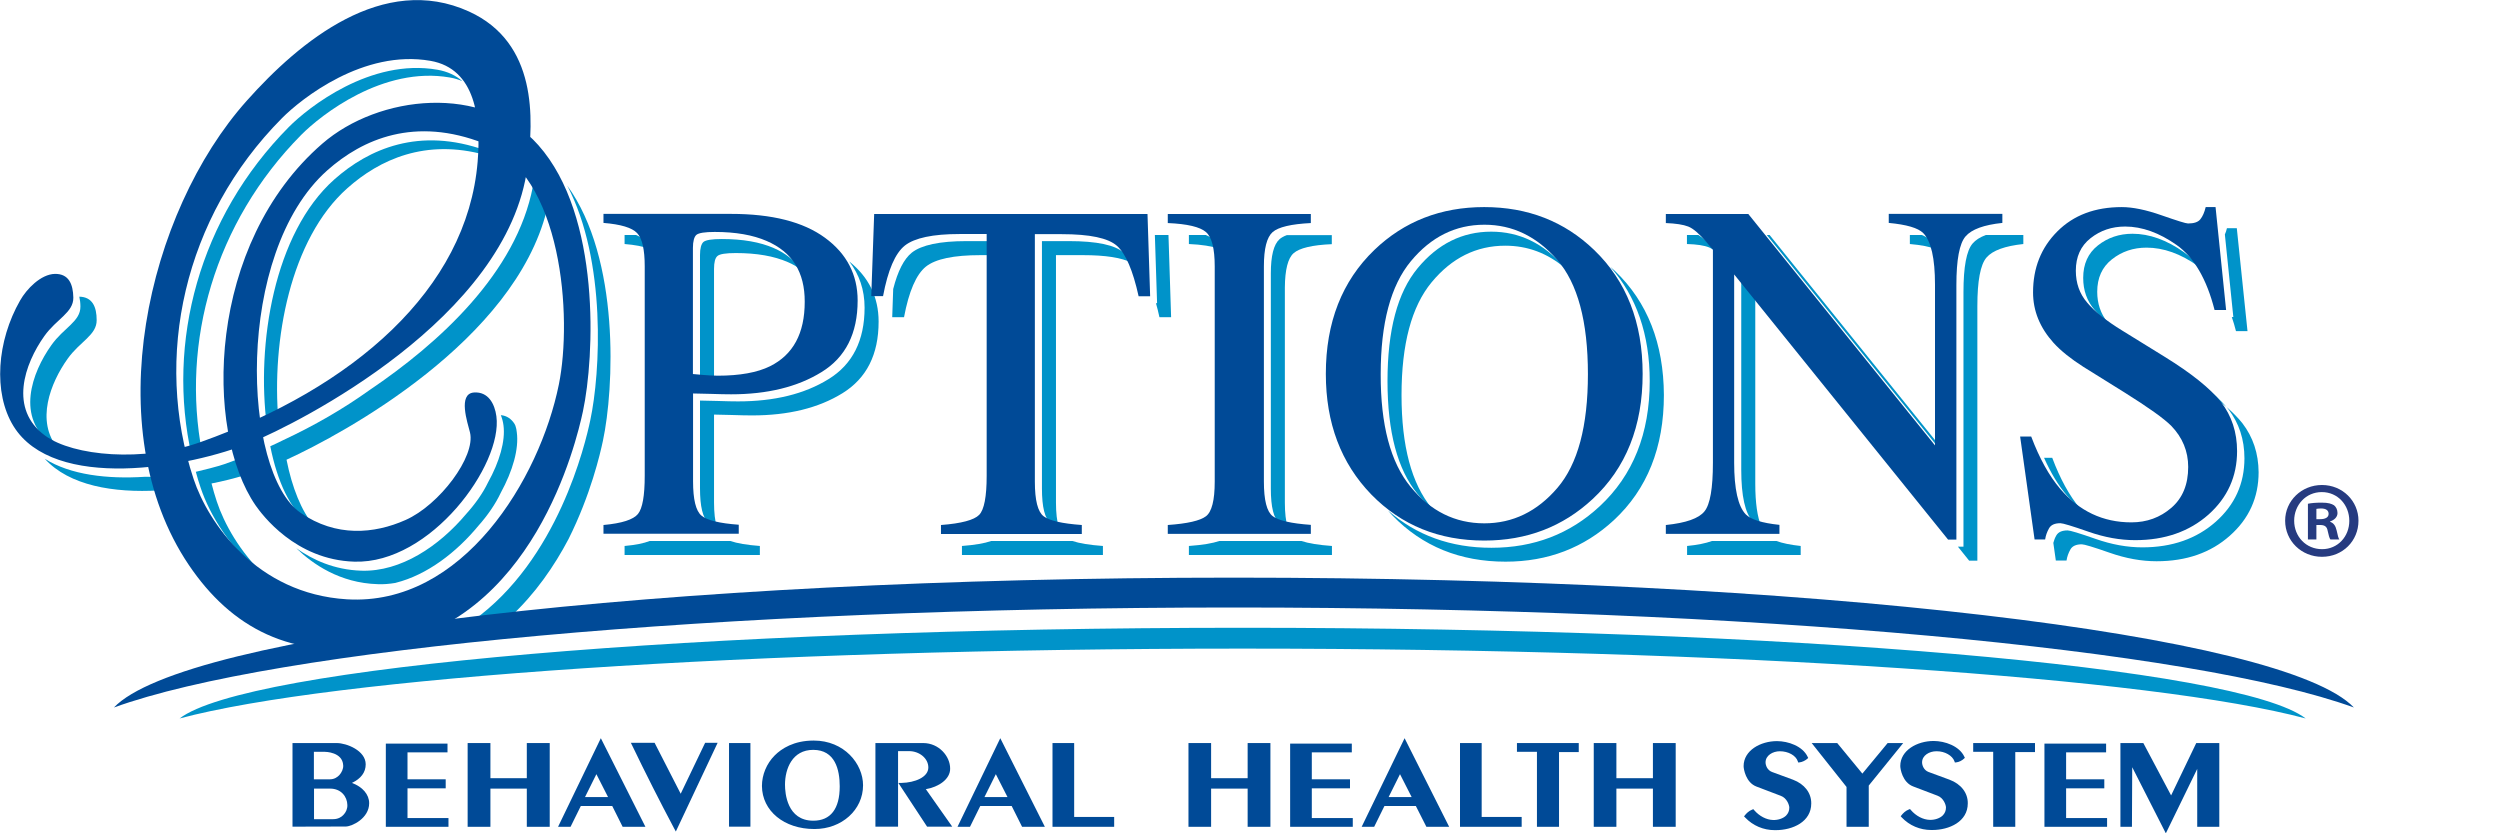 <?xml version="1.0" encoding="utf-8"?>
<!-- Generator: Adobe Illustrator 24.2.1, SVG Export Plug-In . SVG Version: 6.00 Build 0)  -->
<svg version="1.1" id="Layer_1" xmlns="http://www.w3.org/2000/svg" xmlns:xlink="http://www.w3.org/1999/xlink" x="0px" y="0px"
	 viewBox="0 0 180 60" style="enable-background:new 0 0 180 60;" xml:space="preserve">
<style type="text/css">
	.st0{fill:#004A97;}
	.st1{fill:#0093C9;}
	.st2{fill-rule:evenodd;clip-rule:evenodd;fill:#0093C9;}
	.st3{fill-rule:evenodd;clip-rule:evenodd;fill:#004A97;}
	.st4{fill:#263B80;}
</style>
<g>
	<g>
		<g>
			<path class="st0" d="M25.34,56.37c0.65-0.31,0.99-0.76,0.99-1.34c0-0.99-1.38-1.53-2.08-1.53h-3.19v6.02l3.83-0.01
				c0.44,0,1.69-0.58,1.69-1.68C26.58,57.2,26.1,56.65,25.34,56.37z M22.61,56.78h1.16c0.8,0,1.23,0.59,1.24,1.18
				c0.01,0.27-0.1,0.53-0.29,0.72c-0.13,0.14-0.37,0.3-0.73,0.3h-1.38V56.78z M24.42,55.82c-0.13,0.13-0.34,0.29-0.66,0.29h-1.16
				v-1.98h0.77c0.05,0,1.29,0.01,1.34,0.97C24.73,55.34,24.61,55.62,24.42,55.82z"/>
			<polygon class="st0" points="29.34,56.76 32.09,56.76 32.09,56.11 29.34,56.11 29.34,54.17 32.22,54.17 32.22,53.54 27.78,53.54 
				27.78,59.53 32.29,59.53 32.29,58.9 29.34,58.9 			"/>
			<polygon class="st0" points="37.93,56.03 35.31,56.03 35.31,53.5 33.67,53.5 33.67,59.53 35.31,59.53 35.31,56.78 37.93,56.78 
				37.93,59.53 39.58,59.53 39.58,53.5 37.93,53.5 			"/>
			<path class="st0" d="M40.18,59.53h0.9l0.74-1.5h2.26l0.75,1.5h1.64l-3.21-6.38L40.18,59.53z M42.12,57.39l0.82-1.65l0.84,1.65
				H42.12z"/>
			<path class="st0" d="M49.01,57.15l-1.88-3.67h-1.71l0.09,0.18c0.97,2.02,1.99,4.03,3.03,5.99l0.12,0.22l3.01-6.39h-0.9
				L49.01,57.15z"/>
			<rect x="52.49" y="53.5" class="st0" width="1.54" height="6.02"/>
			<path class="st0" d="M58.59,53.32c-1.44,0-2.32,0.58-2.81,1.07c-0.59,0.59-0.92,1.4-0.92,2.2c0.01,1.8,1.6,3.1,3.77,3.1
				c0.01,0,0.02,0,0.02,0c1.96,0,3.49-1.38,3.49-3.15C62.14,54.99,60.78,53.32,58.59,53.32z M56.52,56.5c0-1.16,0.53-2.51,2.03-2.51
				c1.58,0,1.91,1.43,1.91,2.63c0,1.62-0.66,2.47-1.9,2.47C56.67,59.09,56.52,57.11,56.52,56.5z"/>
			<path class="st0" d="M68.41,55.33c0-0.87-0.8-1.83-1.94-1.83h-3.44v6.02h1.63v-5.44h0.78c0.77,0,1.4,0.53,1.4,1.18
				c0,0.7-0.97,1.09-1.93,1.11l-0.23,0l2.07,3.15h1.81l-1.9-2.7C67.57,56.67,68.43,56.1,68.41,55.33z"/>
			<path class="st0" d="M68.94,59.53h0.9l0.74-1.5h2.26l0.75,1.5h1.64l-3.21-6.38L68.94,59.53z M70.88,57.39l0.82-1.65l0.84,1.65
				H70.88z"/>
			<polygon class="st0" points="77.34,53.5 75.78,53.5 75.78,59.53 80.22,59.53 80.22,58.82 77.34,58.82 			"/>
			<polygon class="st0" points="89.83,56.03 87.2,56.03 87.2,53.5 85.57,53.5 85.57,59.53 87.2,59.53 87.2,56.78 89.83,56.78 
				89.83,59.53 91.47,59.53 91.47,53.5 89.83,53.5 			"/>
			<polygon class="st0" points="94.45,56.76 97.2,56.76 97.2,56.11 94.45,56.11 94.45,54.17 97.33,54.17 97.33,53.54 92.89,53.54 
				92.89,59.53 97.4,59.53 97.4,58.9 94.45,58.9 			"/>
			<path class="st0" d="M98.04,59.53h0.9l0.74-1.5h2.26l0.76,1.5h1.64l-3.21-6.38L98.04,59.53z M99.98,57.39l0.82-1.65l0.84,1.65
				H99.98z"/>
			<polygon class="st0" points="106.68,53.5 105.12,53.5 105.12,59.53 109.56,59.53 109.56,58.82 106.68,58.82 			"/>
			<polygon class="st0" points="109.22,54.13 110.66,54.13 110.66,59.53 112.25,59.53 112.25,54.15 113.67,54.15 113.67,53.5 
				109.22,53.5 			"/>
			<polygon class="st0" points="119.01,56.03 116.38,56.03 116.38,53.5 114.75,53.5 114.75,59.53 116.38,59.53 116.38,56.78 
				119.01,56.78 119.01,59.53 120.65,59.53 120.65,53.5 119.01,53.5 			"/>
			<path class="st0" d="M129.1,56.14l-1.52-0.56c-0.34-0.13-0.46-0.48-0.46-0.69c0-0.5,0.52-0.8,1.03-0.8c0.6,0,1.15,0.3,1.29,0.72
				l0.03,0.09l0.1-0.01c0.19-0.02,0.41-0.13,0.56-0.26l0.06-0.06l-0.04-0.08c-0.36-0.77-1.4-1.13-2.21-1.13
				c-1.18,0-2.4,0.67-2.4,1.8c0,0.22,0.16,1.18,0.92,1.47l1.76,0.67c0.44,0.16,0.61,0.67,0.61,0.85c0,0.23-0.08,0.42-0.24,0.58
				c-0.21,0.2-0.57,0.32-0.92,0.31c-0.49-0.01-1-0.28-1.37-0.71l-0.06-0.07l-0.08,0.03c-0.26,0.1-0.42,0.28-0.52,0.4l-0.07,0.09
				l0.08,0.08c0.56,0.59,1.32,0.91,2.13,0.91c0.02,0,0.05,0,0.07,0c1.23,0,2.56-0.6,2.56-1.92
				C130.42,57.09,129.92,56.45,129.1,56.14z"/>
			<polygon class="st0" points="135.91,53.5 134.09,55.7 132.28,53.5 130.44,53.5 132.95,56.66 132.95,59.53 134.55,59.53 
				134.55,56.56 137.03,53.5 			"/>
			<path class="st0" d="M140.37,56.14l-1.52-0.56c-0.34-0.13-0.46-0.48-0.46-0.69c0-0.5,0.52-0.8,1.03-0.8c0.01,0,0.02,0,0.03,0
				c0.58,0,1.12,0.31,1.27,0.72l0.03,0.09l0.1-0.01c0.2-0.02,0.41-0.13,0.56-0.27l0.06-0.06l-0.04-0.08
				c-0.36-0.77-1.4-1.13-2.21-1.13c-1.18,0-2.4,0.67-2.4,1.8c0,0.22,0.16,1.18,0.92,1.47l1.76,0.67c0.44,0.16,0.61,0.67,0.61,0.85
				c0,0.23-0.08,0.42-0.24,0.58c-0.21,0.2-0.57,0.32-0.92,0.31c-0.49-0.01-1-0.28-1.37-0.71l-0.06-0.07l-0.08,0.03
				c-0.26,0.1-0.42,0.28-0.52,0.4l-0.07,0.09l0.07,0.08c0.56,0.59,1.32,0.91,2.13,0.91c0.02,0,0.05,0,0.07,0
				c1.23,0,2.56-0.6,2.56-1.92C141.69,57.09,141.2,56.45,140.37,56.14z"/>
			<polygon class="st0" points="142.07,54.13 143.51,54.13 143.51,59.53 145.1,59.53 145.1,54.15 146.52,54.15 146.52,53.5 
				142.07,53.5 			"/>
			<polygon class="st0" points="148.76,56.76 151.51,56.76 151.51,56.11 148.76,56.11 148.76,54.17 151.64,54.17 151.64,53.54 
				147.2,53.54 147.2,59.53 151.71,59.53 151.71,58.9 148.76,58.9 			"/>
			<polygon class="st0" points="158.13,53.5 156.32,57.27 154.32,53.5 152.67,53.5 152.67,59.53 153.5,59.53 153.52,55.24 
				155.94,60 158.2,55.36 158.2,59.53 159.79,59.53 159.79,53.5 			"/>
		</g>
		<g>
			<g>
				<path class="st1" d="M61.14,18.82c0.73,0.94,1.11,2.05,1.11,3.33c0,2.37-0.87,4.09-2.6,5.15c-1.73,1.07-3.9,1.6-6.51,1.6
					c-0.37,0-0.85-0.01-1.44-0.03c-0.58-0.02-1.02-0.03-1.3-0.03v6.32c0,1.31,0.2,2.13,0.6,2.47c0.14,0.12,0.35,0.22,0.61,0.31
					c-0.13-0.43-0.2-1.02-0.2-1.77v-6.32c0.28,0,0.72,0.01,1.3,0.03c0.58,0.02,1.06,0.03,1.44,0.03c2.61,0,4.78-0.53,6.51-1.6
					c1.73-1.07,2.6-2.78,2.6-5.15C63.26,21.39,62.55,19.95,61.14,18.82z"/>
				<path class="st1" d="M45.8,16.92h-0.83v0.65c0.74,0.06,1.32,0.17,1.75,0.33c-0.09-0.26-0.2-0.47-0.34-0.61
					C46.25,17.15,46.05,17.03,45.8,16.92z"/>
				<path class="st1" d="M44.97,39.31v0.65h9.74v-0.65c-0.93-0.07-1.64-0.19-2.13-0.36h-5.8C46.35,39.12,45.75,39.24,44.97,39.31z"
					/>
				<path class="st1" d="M51.41,19.37c0-0.49,0.08-0.8,0.25-0.94c0.16-0.14,0.6-0.21,1.32-0.21c1.51,0,2.75,0.22,3.74,0.65
					c0.36,0.15,0.67,0.34,0.95,0.54c-0.46-0.66-1.11-1.18-1.96-1.55c-0.99-0.43-2.23-0.65-3.74-0.65c-0.71,0-1.15,0.07-1.32,0.21
					c-0.16,0.14-0.25,0.46-0.25,0.94v9.08c0.45,0.04,0.78,0.07,1.01,0.09V19.37z"/>
			</g>
			<g>
				<path class="st1" d="M84.32,22.84l-0.19-5.92h-0.98l0.16,4.91h-0.08c0.09,0.31,0.17,0.65,0.25,1.01H84.32z"/>
				<path class="st1" d="M76.96,17.36h-1.94v17.82c0,1.34,0.21,2.17,0.63,2.49c0.14,0.11,0.33,0.2,0.58,0.28
					c-0.13-0.43-0.2-1.02-0.2-1.76V18.37h1.94c1.62,0,2.79,0.18,3.51,0.55c-0.17-0.3-0.36-0.54-0.55-0.71
					C80.3,17.64,78.97,17.36,76.96,17.36z"/>
				<path class="st1" d="M69.59,17.36c-1.93,0-3.24,0.28-3.94,0.83c-0.56,0.45-1.01,1.32-1.34,2.62l-0.07,2.03h0.85
					c0.35-1.87,0.88-3.08,1.57-3.64c0.7-0.56,2.01-0.83,3.94-0.83h0.95v-1.01H69.59z"/>
				<path class="st1" d="M69.26,39.31v0.65h10.15v-0.65c-0.97-0.07-1.7-0.19-2.2-0.36h-5.84C70.89,39.12,70.18,39.24,69.26,39.31z"
					/>
			</g>
			<g>
				<path class="st1" d="M86.82,16.92H85.6v0.65c0.94,0.04,1.65,0.16,2.15,0.33c-0.1-0.31-0.24-0.54-0.41-0.69
					C87.21,17.1,87.04,17.01,86.82,16.92z"/>
				<path class="st1" d="M85.6,39.31v0.65h10.3v-0.65c-0.97-0.07-1.7-0.19-2.2-0.36h-5.9C87.3,39.12,86.57,39.24,85.6,39.31z"/>
				<path class="st1" d="M93.14,18.23c0.42-0.37,1.34-0.59,2.75-0.65v-0.65h-3.24c-0.22,0.08-0.4,0.18-0.52,0.29
					c-0.42,0.37-0.63,1.19-0.63,2.47v15.49c0,1.34,0.21,2.17,0.63,2.49c0.14,0.11,0.33,0.2,0.58,0.28c-0.13-0.43-0.2-1.02-0.2-1.76
					V20.7C92.52,19.42,92.73,18.59,93.14,18.23z"/>
			</g>
			<g>
				<path class="st1" d="M116.3,19.53c-0.12-0.11-0.24-0.21-0.36-0.32c1.89,2.14,2.84,4.88,2.84,8.23c0,3.77-1.2,6.78-3.6,9.01
					c-2.15,2-4.75,2.99-7.8,2.99c-2.93,0-5.41-0.9-7.44-2.68c0.11,0.12,0.21,0.25,0.33,0.37c2.15,2.21,4.86,3.31,8.13,3.31
					c3.05,0,5.65-1,7.8-2.99c2.4-2.23,3.6-5.24,3.6-9.01C119.78,24.73,118.62,21.76,116.3,19.53z"/>
				<path class="st1" d="M100.91,28.45c0-3.67,0.72-6.38,2.17-8.13c1.45-1.75,3.21-2.63,5.3-2.63c1.61,0,3.04,0.54,4.3,1.61
					c-0.02-0.03-0.04-0.06-0.07-0.09c-1.47-1.69-3.22-2.53-5.24-2.53c-2.09,0-3.85,0.88-5.3,2.63c-1.45,1.75-2.17,4.46-2.17,8.13
					c0,3.66,0.72,6.37,2.16,8.12c0.35,0.42,0.72,0.8,1.11,1.12c-0.03-0.04-0.07-0.07-0.1-0.11
					C101.63,34.82,100.91,32.11,100.91,28.45z"/>
			</g>
			<g>
				<path class="st1" d="M122.28,16.92h-0.82v0.65c0.71,0.02,1.25,0.1,1.61,0.25c0.13,0.05,0.27,0.14,0.42,0.25l-0.13-0.15
					C122.95,17.44,122.6,17.11,122.28,16.92z"/>
				<polygon class="st1" points="139.84,32.33 127.41,16.92 127.21,16.92 139.84,32.57 				"/>
				<path class="st1" d="M138.37,16.92h-0.86v0.65c0.81,0.07,1.43,0.19,1.88,0.37c-0.11-0.27-0.25-0.49-0.41-0.65
					C138.85,17.15,138.64,17.03,138.37,16.92z"/>
				<path class="st1" d="M121.47,39.31v0.65h8.18v-0.65c-0.74-0.08-1.32-0.2-1.75-0.36h-4.63C122.8,39.12,122.2,39.24,121.47,39.31z
					"/>
				<path class="st1" d="M142.98,16.92c-0.42,0.16-0.74,0.36-0.95,0.61c-0.44,0.51-0.66,1.68-0.66,3.5v18.33h-0.4l0.81,1.01h0.59
					V22.04c0-1.82,0.22-2.99,0.66-3.5c0.44-0.51,1.33-0.83,2.65-0.97v-0.65H142.98z"/>
				<path class="st1" d="M125.37,33.82c0,1.9,0.28,3.14,0.83,3.72c0.14,0.14,0.35,0.27,0.62,0.38c-0.29-0.68-0.44-1.71-0.44-3.09
					V21.52l-1.01-1.25V33.82z"/>
			</g>
			<g>
				<path class="st1" d="M160.69,22.83c0.11,0.32,0.21,0.65,0.3,1.01h0.83l-0.77-7.41h-0.71c-0.04,0.17-0.09,0.32-0.15,0.45
					l0.61,5.95H160.69z"/>
				<path class="st1" d="M149.77,36.62c-0.77-0.92-1.44-2.14-2.01-3.66h-0.59c0.49,1.1,1.04,2.01,1.66,2.73
					C149.13,36.04,149.44,36.34,149.77,36.62z"/>
				<path class="st1" d="M157.25,18.16c-1.25-0.88-2.49-1.33-3.71-1.33c-0.95,0-1.78,0.28-2.49,0.84c-0.71,0.56-1.06,1.34-1.06,2.34
					c0,0.9,0.27,1.66,0.81,2.29c0.24,0.29,0.56,0.59,0.93,0.89c-0.48-0.61-0.73-1.33-0.73-2.18c0-1,0.35-1.78,1.06-2.34
					c0.71-0.56,1.54-0.84,2.49-0.84c1.22,0,2.46,0.44,3.71,1.33c0.04,0.03,0.07,0.06,0.11,0.09
					C158.03,18.82,157.66,18.45,157.25,18.16z"/>
				<path class="st1" d="M161.45,30.47c-0.3-0.38-0.69-0.77-1.15-1.18c0.05,0.06,0.1,0.11,0.14,0.17c0.77,1,1.16,2.18,1.16,3.54
					c0,1.82-0.69,3.35-2.07,4.57c-1.38,1.22-3.14,1.84-5.28,1.84c-1.08,0-2.2-0.2-3.37-0.61c-1.17-0.41-1.84-0.61-2.01-0.61
					c-0.41,0-0.68,0.12-0.82,0.37c-0.1,0.17-0.16,0.35-0.21,0.53l0.18,1.27h0.77c0.04-0.28,0.14-0.55,0.28-0.8
					c0.14-0.25,0.42-0.37,0.82-0.37c0.17,0,0.84,0.2,2.01,0.61c1.17,0.41,2.3,0.61,3.37,0.61c2.14,0,3.9-0.61,5.28-1.84
					c1.38-1.22,2.07-2.75,2.07-4.57C162.61,32.65,162.22,31.47,161.45,30.47z"/>
				<path class="st1" d="M154.34,25.34l3.06,1.89c1.18,0.73,2.14,1.42,2.9,2.07c-0.8-0.94-2.1-1.97-3.91-3.08l-3.06-1.89
					c-0.63-0.39-1.16-0.76-1.6-1.13c0.03,0.04,0.05,0.08,0.08,0.12C152.35,23.96,153.2,24.64,154.34,25.34z"/>
			</g>
		</g>
		<g>
			<path class="st0" d="M43.45,37.8c1.33-0.12,2.15-0.39,2.48-0.79c0.33-0.4,0.49-1.32,0.49-2.75V19.18c0-1.21-0.18-2.01-0.55-2.4
				c-0.37-0.39-1.18-0.63-2.42-0.73v-0.65h9.18c2.95,0,5.2,0.57,6.77,1.72c1.56,1.14,2.35,2.65,2.35,4.52c0,2.37-0.87,4.09-2.6,5.15
				c-1.73,1.07-3.9,1.6-6.51,1.6c-0.37,0-0.85-0.01-1.44-0.03c-0.58-0.02-1.02-0.03-1.3-0.03v6.32c0,1.31,0.2,2.13,0.6,2.47
				c0.4,0.34,1.3,0.56,2.69,0.66v0.65h-9.74V37.8z M55.2,17.35c-0.99-0.43-2.23-0.65-3.74-0.65c-0.71,0-1.15,0.07-1.32,0.21
				c-0.16,0.14-0.25,0.46-0.25,0.94v9.08c0.62,0.06,1.03,0.09,1.22,0.1c0.19,0.01,0.38,0.02,0.56,0.02c1.6,0,2.86-0.23,3.77-0.68
				c1.67-0.83,2.5-2.37,2.5-4.64C57.95,19.6,57.04,18.14,55.2,17.35z"/>
			<path class="st0" d="M62.94,15.41h19.68l0.19,5.92h-0.83c-0.41-1.86-0.93-3.07-1.56-3.63c-0.63-0.56-1.95-0.84-3.97-0.84h-1.94
				v17.82c0,1.34,0.21,2.17,0.63,2.49c0.42,0.32,1.34,0.53,2.75,0.63v0.65H67.75V37.8c1.47-0.11,2.39-0.36,2.75-0.73
				c0.36-0.37,0.54-1.31,0.54-2.81V16.85h-1.95c-1.93,0-3.24,0.28-3.94,0.83c-0.7,0.56-1.22,1.77-1.57,3.64h-0.85L62.94,15.41z"/>
			<path class="st0" d="M84.08,37.8c1.42-0.1,2.33-0.31,2.75-0.63c0.42-0.32,0.63-1.15,0.63-2.49V19.18c0-1.28-0.21-2.11-0.63-2.47
				c-0.42-0.37-1.34-0.59-2.75-0.65v-0.65h10.3v0.65c-1.42,0.07-2.34,0.29-2.75,0.65C91.21,17.08,91,17.9,91,19.18v15.49
				c0,1.34,0.21,2.17,0.63,2.49c0.42,0.32,1.34,0.53,2.75,0.63v0.65h-10.3V37.8z"/>
			<path class="st0" d="M98.96,17.99c2.14-2.05,4.78-3.08,7.9-3.08c3.14,0,5.78,1.03,7.92,3.09c2.32,2.23,3.49,5.21,3.49,8.92
				c0,3.77-1.2,6.78-3.6,9.01c-2.15,2-4.75,2.99-7.8,2.99c-3.26,0-5.97-1.1-8.13-3.31c-2.19-2.26-3.28-5.15-3.28-8.69
				C95.46,23.22,96.62,20.24,98.96,17.99z M101.56,35.05c1.44,1.75,3.21,2.63,5.31,2.63c2.05,0,3.81-0.85,5.27-2.56
				c1.46-1.71,2.19-4.43,2.19-8.18c0-3.8-0.74-6.54-2.21-8.23c-1.47-1.69-3.22-2.53-5.24-2.53c-2.09,0-3.85,0.88-5.3,2.63
				c-1.45,1.75-2.17,4.46-2.17,8.13C99.4,30.6,100.12,33.3,101.56,35.05z"/>
			<path class="st0" d="M119.95,37.8c1.44-0.15,2.36-0.47,2.77-0.98c0.41-0.5,0.61-1.67,0.61-3.51V17.98l-0.48-0.56
				c-0.51-0.6-0.94-0.97-1.3-1.11c-0.36-0.14-0.89-0.22-1.61-0.25v-0.65h5.94l13.44,16.66V20.5c0-1.9-0.28-3.14-0.85-3.72
				c-0.37-0.37-1.2-0.61-2.48-0.73v-0.65h8.18v0.65c-1.33,0.14-2.21,0.46-2.65,0.97c-0.44,0.51-0.66,1.68-0.66,3.5v18.33h-0.6
				l-15.4-19.09v13.55c0,1.9,0.28,3.14,0.83,3.72c0.36,0.37,1.17,0.63,2.43,0.76v0.65h-8.18V37.8z"/>
			<path class="st0" d="M146.25,31.44c0.59,1.56,1.28,2.81,2.07,3.74c1.38,1.62,3.09,2.43,5.14,2.43c1.11,0,2.07-0.35,2.88-1.05
				c0.81-0.7,1.21-1.68,1.21-2.94c0-1.13-0.41-2.12-1.22-2.96c-0.53-0.53-1.65-1.33-3.36-2.4l-2.97-1.85
				c-0.89-0.57-1.61-1.14-2.14-1.72c-0.99-1.1-1.48-2.31-1.48-3.64c0-1.76,0.58-3.22,1.75-4.39c1.17-1.17,2.71-1.75,4.64-1.75
				c0.79,0,1.75,0.2,2.86,0.59c1.12,0.39,1.75,0.59,1.91,0.59c0.43,0,0.73-0.1,0.89-0.31c0.16-0.2,0.29-0.49,0.38-0.87h0.71
				l0.76,7.41h-0.83c-0.57-2.23-1.48-3.79-2.73-4.68c-1.25-0.88-2.49-1.33-3.71-1.33c-0.95,0-1.78,0.28-2.49,0.84
				c-0.71,0.56-1.06,1.34-1.06,2.34c0,0.9,0.27,1.66,0.81,2.29c0.54,0.65,1.39,1.32,2.53,2.02l3.06,1.89
				c1.91,1.18,3.26,2.26,4.05,3.25c0.77,1,1.16,2.18,1.16,3.54c0,1.82-0.69,3.35-2.06,4.57c-1.38,1.22-3.14,1.84-5.28,1.84
				c-1.08,0-2.2-0.2-3.37-0.61c-1.17-0.41-1.84-0.61-2.01-0.61c-0.41,0-0.68,0.12-0.82,0.37c-0.14,0.25-0.24,0.52-0.28,0.8h-0.76
				l-1.04-7.41H146.25z"/>
		</g>
		<g>
			<path class="st1" d="M36.76,44.4c1.79-1.66,3.16-3.66,4.18-5.6c1.59-3.18,2.27-6.12,2.47-7.06c0.8-3.74,1.26-13.09-2.57-18.38
				c2.84,5.41,2.39,13.49,1.66,16.9c-0.36,1.71-2.33,10.07-8.46,14.44C34.87,44.61,35.79,44.51,36.76,44.4z"/>
			<path class="st1" d="M21.69,9.71c1.41-1.42,5.89-4.97,10.7-4.13c0.34,0.06,0.64,0.15,0.91,0.27c-0.47-0.41-1.06-0.7-1.81-0.83
				c-4.81-0.84-9.29,2.71-10.7,4.13c-6.46,6.52-8.83,15.51-6.99,23.66c0.25-0.06,0.5-0.14,0.75-0.22
				C13.03,24.65,15.44,16.02,21.69,9.71z"/>
			<path class="st1" d="M3.77,32.02c0.12,0.09,0.25,0.17,0.39,0.25c-1.6-1.94-0.54-4.69,0.71-6.44c0.88-1.24,2.1-1.7,2.09-2.78
				c0-0.95-0.3-1.67-1.25-1.69c0.05,0.22,0.08,0.46,0.08,0.71c0.01,1.08-1.21,1.53-2.09,2.78C2.28,26.84,1.11,30.1,3.77,32.02z"/>
			<path class="st1" d="M10.42,34.33c-2.69,0.17-5.34-0.13-7.2-1.3c1.77,1.94,4.96,2.47,8.23,2.28c-0.09-0.33-0.17-0.66-0.24-0.99
				C10.94,34.33,10.68,34.34,10.42,34.33z"/>
			<path class="st1" d="M28.47,41.97c0.01,0,0.02,0,0.03-0.01c2.26-0.57,4.36-2.19,5.94-4.1c0.67-0.75,1.24-1.58,1.61-2.37
				c0.87-1.59,1.32-3.17,1.16-4.36c-0.02-0.17-0.04-0.31-0.1-0.48c-0.02-0.05-0.04-0.09-0.07-0.14c-0.22-0.34-0.54-0.58-0.98-0.62
				c0.09,0.23,0.16,0.48,0.19,0.73c0.15,1.12-0.28,2.62-1.12,4.13c-0.36,0.75-0.91,1.53-1.56,2.25c-1.94,2.31-4.7,4.18-7.55,4.09
				c-1.96-0.06-3.52-0.79-4.69-1.62c1.18,1.14,3.14,2.51,5.86,2.59C27.62,42.08,28.05,42.04,28.47,41.97z"/>
			<path class="st1" d="M25.01,13.55c2.31-2.06,5.63-3.59,9.94-2.39c0-0.11,0.01-0.22,0.01-0.33c-4.77-1.72-8.41-0.11-10.89,2.09
				c-4.34,3.86-5.63,11.86-4.85,17.8c0.28-0.13,0.56-0.27,0.83-0.4C19.54,24.51,20.91,17.19,25.01,13.55z"/>
			<path class="st1" d="M38.37,13.41c-1.18,6.23-6.76,11.3-11.77,14.68c-1.87,1.34-3.96,2.55-6.21,3.6c0,0,0,0,0,0
				c-0.34,0.17-0.66,0.32-0.93,0.44c0.51,2.56,1.45,4.57,2.7,5.44c0.14,0.1,0.28,0.19,0.43,0.27c-0.88-1.04-1.56-2.72-1.96-4.74
				c4.17-1.91,16.39-8.56,18.74-17.97C39.08,14.52,38.75,13.94,38.37,13.41z"/>
			<path class="st1" d="M15.61,36.11c-0.14-0.43-0.27-0.86-0.38-1.3c0.82-0.16,1.61-0.36,2.34-0.58c-0.13-0.39-0.25-0.79-0.35-1.21
				c-0.36,0.14-0.71,0.28-1.07,0.4c-0.38,0.14-1.75,0.49-2.05,0.55c0.11,0.43,0.21,0.73,0.35,1.16c0.63,1.88,2.13,4.47,4.63,6.33
				C17.26,39.74,16.13,37.68,15.61,36.11z"/>
		</g>
		<path class="st0" d="M3.96,19.72c-1.03,0.02-2.05,1.1-2.51,1.91c-1.67,2.91-1.96,6.65-0.48,9.05c2.91,4.71,12.6,3.03,17.16,1.16
			c3.19-1.31,18.45-8.89,19.85-19.85c0.44-3.44,0.72-8.91-4.21-11.16c-6.18-2.81-12.18,2.13-16,6.42C10.58,15.29,7,30.9,13.59,40.67
			c3.07,4.55,7.37,6.83,13.69,5.89c11.13-1.65,14.22-14.75,14.69-16.94c0.84-3.93,1.31-14.08-3.21-19.17
			c-3.95-4.46-11.5-3.62-15.55-0.11c-8.32,7.21-8.53,20.67-4.8,26.06c0.45,0.64,2.85,3.91,7.1,4.04c5.5,0.17,10.7-6.98,10.23-10.47
			c-0.12-0.9-0.59-1.78-1.61-1.71c-1.18,0.08-0.47,2.16-0.29,2.88c0.42,1.73-2.2,5.22-4.64,6.3c-2.27,1.01-5.01,1.24-7.55-0.51
			c-4.22-2.9-4.79-18.7,1.91-24.66c2.55-2.27,6.32-3.9,11.3-1.94c5.66,2.23,6.35,12.54,5.38,17.34
			c-1.38,6.83-6.93,15.99-15.27,15.48c-6.51-0.4-9.99-5.52-11.03-8.66c-2.9-8.73-0.73-18.84,6.36-25.98
			c1.41-1.42,5.89-4.97,10.69-4.13c3.28,0.57,3.65,4.2,3.4,7.26c-0.76,9.24-9.03,16.3-19.92,20.18c-4.17,1.49-9.21,1.01-11.2-0.44
			c-2.66-1.92-1.5-5.18-0.08-7.18c0.88-1.24,2.1-1.69,2.09-2.77C5.26,20.45,4.95,19.71,3.96,19.72z"/>
		<g>
			<path class="st2" d="M89.47,46.7c35.45,0,65.57,2.1,76.54,5.03c-4.78-3.68-37.22-6.53-76.54-6.53s-71.76,2.85-76.54,6.53
				C23.9,48.8,54.02,46.7,89.47,46.7z"/>
			<path class="st3" d="M88.84,43.74c37.35,0,69.08,3.01,80.64,7.2c-5.03-5.27-39.22-9.35-80.64-9.35s-75.6,4.08-80.64,9.35
				C19.76,46.75,51.5,43.74,88.84,43.74z"/>
		</g>
	</g>
	<g>
		<path class="st4" d="M169.81,37.49c0,1.46-1.14,2.6-2.63,2.6c-1.47,0-2.65-1.14-2.65-2.6c0-1.43,1.18-2.57,2.65-2.57
			C168.66,34.92,169.81,36.07,169.81,37.49z M165.18,37.49c0,1.14,0.85,2.05,2.01,2.05c1.13,0,1.96-0.91,1.96-2.04
			c0-1.14-0.83-2.07-1.98-2.07S165.18,36.36,165.18,37.49z M166.77,38.84h-0.6v-2.57c0.24-0.05,0.56-0.08,0.99-0.08
			c0.49,0,0.71,0.08,0.89,0.19c0.14,0.11,0.25,0.31,0.25,0.56c0,0.28-0.22,0.5-0.53,0.6v0.03c0.25,0.09,0.39,0.28,0.47,0.63
			c0.08,0.39,0.13,0.55,0.19,0.64h-0.64c-0.08-0.09-0.13-0.33-0.2-0.63c-0.05-0.28-0.2-0.41-0.53-0.41h-0.28V38.84z M166.78,37.38
			h0.28c0.33,0,0.6-0.11,0.6-0.38c0-0.24-0.17-0.39-0.55-0.39c-0.16,0-0.27,0.02-0.33,0.03V37.38z"/>
	</g>
</g>
</svg>
